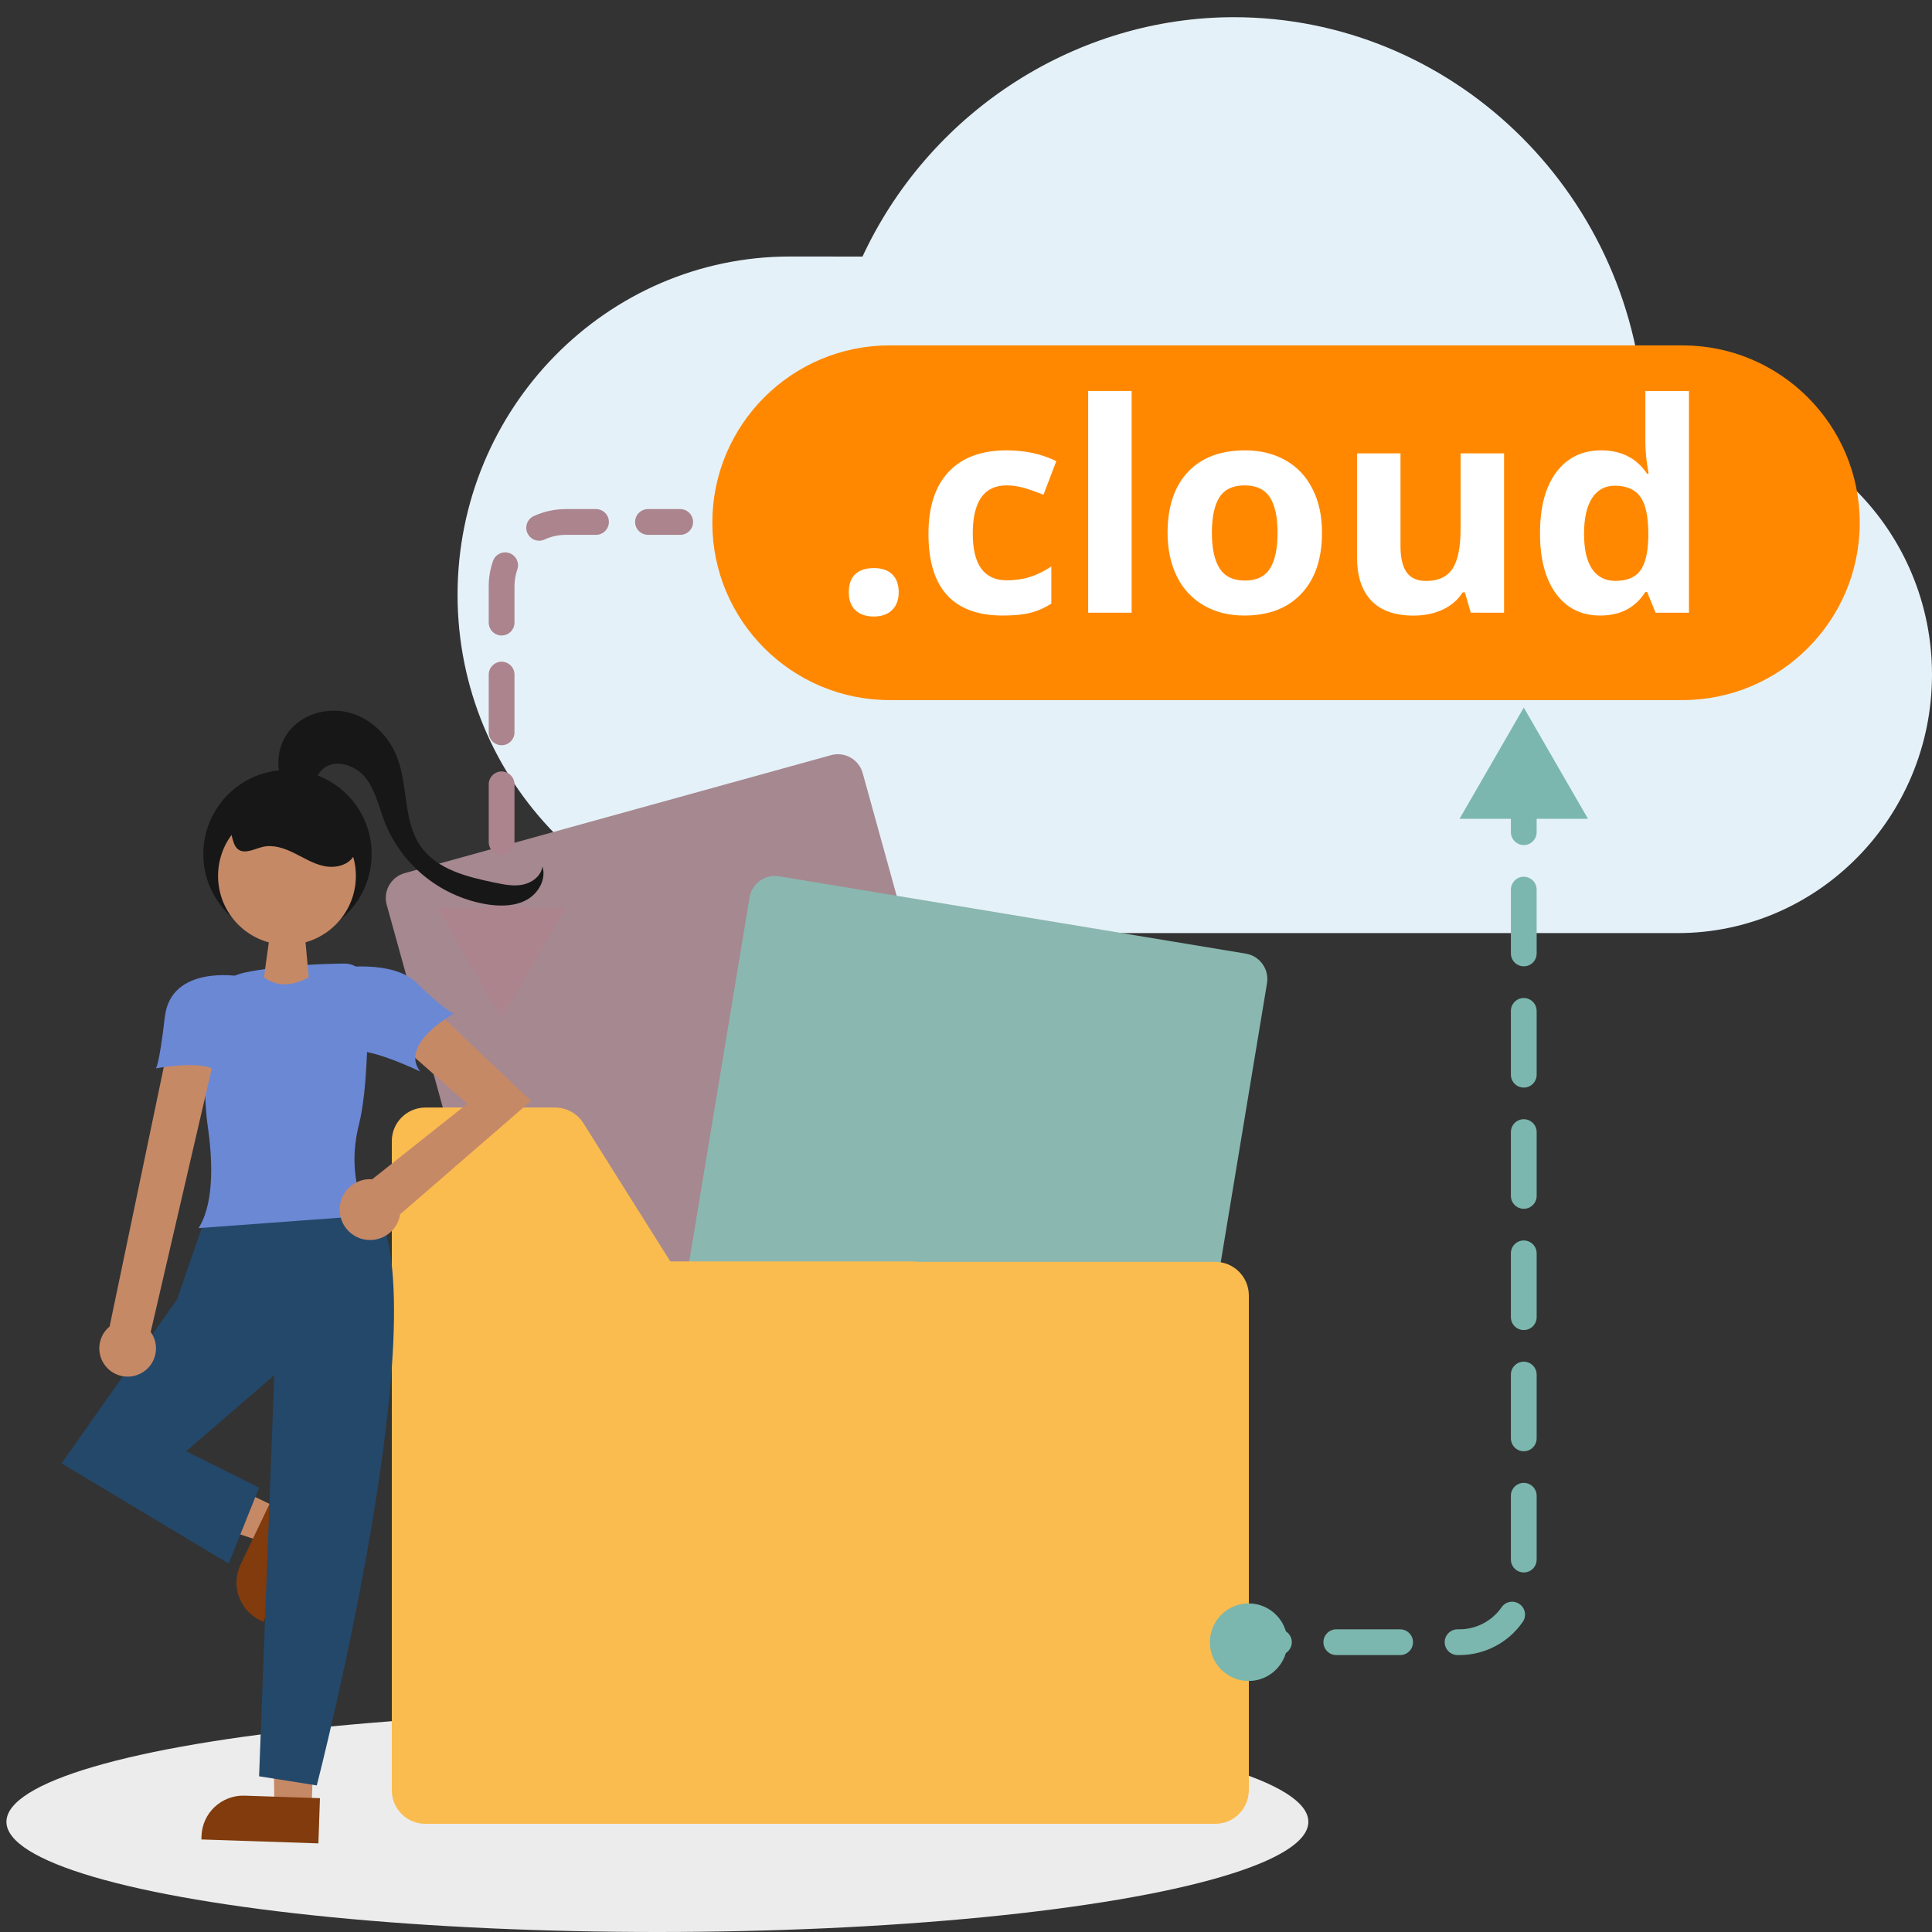 <?xml version="1.0" encoding="utf-8"?>
<!-- Generator: Adobe Illustrator 27.9.1, SVG Export Plug-In . SVG Version: 6.00 Build 0)  -->
<svg version="1.1" xmlns="http://www.w3.org/2000/svg" xmlns:xlink="http://www.w3.org/1999/xlink" x="0px" y="0px"
	 viewBox="0 0 300 300" style="enable-background:new 0 0 300 300;" xml:space="preserve">
<rect x="0" y="0" width="300" height="300" fill="#333333" stroke="none"/>
<style type="text/css">
	.st0{fill:#ECECEC;}
	.st1{fill:#EFECE8;}
	.st2{fill:#FFFFFF;}
	.st3{fill:#777777;}
	.st4{fill:#93613C;}
	.st5{fill:#213258;}
	.st6{fill:#E3E3E3;}
	.st7{fill:#696F7E;}
	.st8{fill:#E0DACF;}
	.st9{fill:#303351;}
	.st10{fill:#2F2E40;}
	.st11{fill:#E5F1F8;}
	.st12{fill:#97B2CF;}
	.st13{fill:#FF8800;}
	.st14{fill:#70D3AD;}
	.st15{fill:#F1B7B6;}
	.st16{fill:#F7C4A7;}
	.st17{fill:#813B0C;}
	.st18{fill:#23486A;}
	.st19{fill:#946196;}
	.st20{fill:#9FB3CD;}
	.st21{fill:#566B90;}
	.st22{fill:#EEEEEE;}
	.st23{fill:#CBCBCB;}
	.st24{fill:#666666;}
	.st25{clip-path:url(#SVGID_00000115509564135136308170000014334726696984538006_);}
	.st26{fill:#905737;}
	.st27{fill:#293A56;}
	.st28{fill:#D3B98C;}
	.st29{fill:#E0EEEA;}
	.st30{fill:#8AB7B0;}
	.st31{fill:#89B6AF;}
	.st32{fill:#DCDCDC;}
	.st33{fill:#333333;}
	.st34{fill:#CCE4F1;}
	.st35{fill:#171717;}
	.st36{clip-path:url(#SVGID_00000140718883409729842590000005221828597551696305_);}
	.st37{fill:#F3C2A5;}
	.st38{fill:#8F5737;}
	.st39{fill:#926194;}
	.st40{clip-path:url(#SVGID_00000083779330072535020830000012065795099884658828_);}
	.st41{fill:#91613C;}
	.st42{clip-path:url(#SVGID_00000169542932280268981010000003077632715981717426_);}
	.st43{fill:#6A86D3;}
	.st44{clip-path:url(#SVGID_00000145057800098502689530000004603068794458852020_);}
	.st45{fill:#C48766;}
	.st46{fill:#C9C9C9;}
	.st47{fill:#5C5C9E;}
	.st48{clip-path:url(#SVGID_00000171716014608795181860000013870777508408466591_);}
	.st49{fill:#555555;}
	.st50{fill:#AE6D4D;}
	.st51{fill:#F9BB4F;}
	.st52{fill:#92613C;}
	.st53{fill:#253255;}
	.st54{fill:#C68966;}
	.st55{fill-rule:evenodd;clip-rule:evenodd;fill:#777777;}
	.st56{fill:#CACACA;}
	.st57{fill:#FABC4F;}
	.st58{fill:#45A2A8;}
	.st59{fill:#006369;}
	.st60{fill:#F0EEEA;}
	.st61{clip-path:url(#SVGID_00000170970099283611856700000012474818228960403613_);}
	.st62{fill:#6B88D5;}
	.st63{fill:#6A6F7D;}
	.st64{fill:#D4BA8D;}
	.st65{fill:#9FB3CE;}
	.st66{fill:#AF6D4D;}
	.st67{fill:#00656A;}
	.st68{fill:none;stroke:#EFEDE9;stroke-width:4;stroke-linecap:round;stroke-miterlimit:10;}
	.st69{clip-path:url(#SVGID_00000097478874548587142320000010596787663020930467_);}
	.st70{fill:none;stroke:#FFFFFF;stroke-width:4;stroke-linecap:round;stroke-miterlimit:10;}
	.st71{fill:#7BB7AE;}
	.st72{fill:#5C5CA0;}
	.st73{fill:#233A58;}
	.st74{fill:#D89E9D;}
	.st75{fill:#DBDBDB;}
	.st76{fill:#617E9F;}
	.st77{fill:#F0F0F0;}
	.st78{fill:#F1B9B8;}
	.st79{fill:#62A2A8;}
	.st80{fill:#BABABA;}
	.st81{fill:#D79D9C;}
	.st82{fill:#2F3353;}
	.st83{fill:#A68890;}
	.st84{fill:#AB848E;}
	.st85{fill:#617EA0;}
	.st86{fill:#B06D4D;}
	.st87{fill:#915737;}
	.st88{fill:#C4854F;}
	.st89{fill:#8B3600;}
	.st90{fill:#0D496D;}
	.st91{fill:#5C5BA3;}
	.st92{fill:#C3E3F1;}
	.st93{fill:#2F2E41;}
	.st94{fill:none;stroke:#2F2E41;stroke-width:2.111;stroke-miterlimit:10;}
	.st95{fill:#9E616A;}
	.st96{enable-background:new    ;}
	.st97{opacity:0.1;enable-background:new    ;}
	.st98{fill:#3F3D56;}
	.st99{fill:#FED488;}
</style>
<g id="Layer_1">
</g>
<g id="Layer_2">
	<g>
		<path class="st11" d="M122.67,39.83c-28.47,0-51.62,23.57-51.62,52.53c0,28.97,23.16,52.53,51.62,52.53h137.85
			c21.77,0,39.48-18.01,39.48-40.14s-17.71-40.14-39.48-40.14h-5.18l-0.07-1.08c-2.08-34.13-30.05-60.86-63.68-60.86
			c-24.22,0-46.73,14.33-57.35,36.51l-0.31,0.66L122.67,39.83z"/>
	</g>
	<g>
		<g>
			<path class="st83" d="M156.83,217.67l-66.2,18.32c-2.13,0.59-4.33-0.66-4.92-2.79l-25.66-92.7c-0.59-2.13,0.66-4.33,2.79-4.92
				l66.2-18.32c2.13-0.59,4.33,0.66,4.92,2.79l25.66,92.7C160.21,214.88,158.96,217.08,156.83,217.67z"/>
		</g>
	</g>
	<g>
		<g>
			<path class="st84" d="M105.62,83.05h-5c-1.1,0-2-0.9-2-2s0.9-2,2-2h5c1.1,0,2,0.9,2,2S106.73,83.05,105.62,83.05z"/>
		</g>
		<g>
			<path class="st84" d="M77.89,132.76c-1.1,0-2-0.9-2-2v-8.97c0-1.1,0.9-2,2-2s2,0.9,2,2v8.97
				C79.89,131.87,78.99,132.76,77.89,132.76z M77.89,115.72c-1.1,0-2-0.9-2-2v-8.97c0-1.1,0.9-2,2-2s2,0.9,2,2v8.97
				C79.89,114.82,78.99,115.72,77.89,115.72z M77.89,98.68c-1.1,0-2-0.9-2-2v-5.63c0-1.35,0.22-2.67,0.66-3.93
				c0.36-1.04,1.5-1.6,2.54-1.24c1.04,0.36,1.6,1.5,1.24,2.54c-0.29,0.84-0.44,1.72-0.44,2.62v5.63
				C79.89,97.78,78.99,98.68,77.89,98.68z M83.72,83.96c-0.76,0-1.48-0.43-1.82-1.17c-0.46-1-0.02-2.19,0.98-2.65
				c1.58-0.73,3.26-1.09,5.01-1.09h4.66c1.1,0,2,0.9,2,2s-0.9,2-2,2h-4.66c-1.17,0-2.29,0.24-3.34,0.73
				C84.28,83.9,83.99,83.96,83.72,83.96z"/>
		</g>
		<g>
			<path class="st84" d="M77.89,145.84c-1.1,0-2-0.9-2-2v-5c0-1.1,0.9-2,2-2s2,0.9,2,2v5C79.89,144.95,78.99,145.84,77.89,145.84z"
				/>
		</g>
		<g>
			<g>
				<polygon class="st84" points="67.91,140.92 77.89,158.19 87.86,140.92 				"/>
			</g>
		</g>
	</g>
	<g>
		<g>
			<path class="st30" d="M175.35,257.25l-72.46-12.01c-2.18-0.36-3.65-2.42-3.29-4.6l16.79-101.28c0.36-2.18,2.42-3.65,4.6-3.29
				l72.46,12.01c2.18,0.36,3.65,2.42,3.29,4.6l-16.79,101.28C179.59,256.14,177.53,257.61,175.35,257.25z"/>
		</g>
	</g>
	<g>
		<ellipse class="st0" cx="102.08" cy="282.89" rx="101.08" ry="17.11"/>
	</g>
	<g>
		<g>
			<path class="st57" d="M142.08,195.87h-38.01l0.05,0.08h38.16L142.08,195.87z M142.08,195.87h-38.01l0.05,0.08h38.16
				L142.08,195.87z M142.29,195.95l-0.21-0.08h-38.01l0.05,0.08H142.29z M193.91,278c0,2.87-2.33,5.2-5.21,5.2H66.04
				c-2.87,0-5.2-2.33-5.2-5.2V177.19c0-2.87,2.33-5.2,5.2-5.21h20.15c1.79,0,3.46,0.92,4.41,2.44l4.17,6.64l3.99,6.35l0.75,1.19
				l4.57,7.26l0.05,0.08h84.58c2.87,0,5.2,2.33,5.21,5.21V278z M142.08,195.87h-38.01l0.05,0.08h38.16L142.08,195.87z
				 M142.08,195.87h-38.01l0.05,0.08h38.16L142.08,195.87z M142.08,195.87h-38.01l0.05,0.08h38.16L142.08,195.87z"/>
		</g>
		<g>
			<g>
				<polygon class="st54" points="43.35,234.24 40.86,239.45 19.54,232.31 23.23,224.61 				"/>
			</g>
			<g>
				<path class="st17" d="M37.35,242.95l5.04-10.55l0,0l6.34,3.03l0,0l-7.84,16.4l0,0l-0.48-0.23
					C37.17,250.06,35.81,246.18,37.35,242.95z"/>
			</g>
			<g>
				<polygon class="st54" points="48.38,280.83 42.6,280.64 42.35,258.14 49.13,258.54 				"/>
			</g>
			<g>
				<path class="st17" d="M37.99,278.83l11.69,0.39l0,0l-0.24,7.02l0,0l-18.17-0.61l0,0l0.02-0.54
					C31.41,281.51,34.41,278.71,37.99,278.83z"/>
			</g>
			<g>
				<path class="st18" d="M57.69,186.66c0,0-17.69-4.48-25.71,2.12l-4.48,12.97L9.56,227.23l25.95,15.57l4.72-11.8l-11.32-5.66
					l13.68-11.8l-2.36,62.28l8.96,1.42C49.19,277.24,69.01,200.34,57.69,186.66z"/>
			</g>
			<g>
				<path class="st62" d="M30.84,190.7l0.22-0.38c2.27-4.04,1.9-10.62,1.2-15.43c-0.59-4.03-0.58-11.13-0.46-16.37
					c0.06-3.65,2.64-6.76,6.21-7.5c5.38-1.12,11.99-1.36,15.45-1.4l0,0.24l0-0.24c1.96-0.01,3.56,1.55,3.61,3.5
					c0.11,5.65,0.07,15.95-1.33,21.48c-2.08,8.2,1.17,13.78,1.21,13.83l0.2,0.33L30.84,190.7z"/>
			</g>
			<g>
				<path class="st54" d="M21.74,213.32c2.18-1.04,3.09-3.65,2.05-5.83c-0.11-0.23-0.24-0.45-0.39-0.66l9.98-43.06h-7.55
					l-8.81,42.21c-1.87,1.54-2.14,4.31-0.6,6.18C17.72,213.73,19.92,214.21,21.74,213.32z"/>
			</g>
			<g>
				<path class="st54" d="M82.46,170.94l-16.66-15.76l-4.5,6.3l11.26,9.91l-14.77,11.73c-0.11-0.01-0.21-0.02-0.32-0.02
					c-2.61,0-4.73,2.11-4.73,4.72c0,2.61,2.11,4.73,4.72,4.73c2.37,0,4.38-1.75,4.69-4.1l0.05,0.05L82.46,170.94z"/>
			</g>
			<g>
				<path class="st62" d="M36.95,151.57c0,0-10.41-1.71-11.35,6.31c-0.94,8.02-1.42,8.02-1.42,8.02s7.55-1.42,9.44,0.47
					C35.51,168.26,36.95,151.57,36.95,151.57z"/>
			</g>
			<g>
				<path class="st62" d="M52.5,150.33c0,0,8.49-1.42,12.27,2.36s5.66,4.72,5.66,4.72s-8.49,4.72-5.19,8.96
					c0,0-8.96-4.25-10.38-2.83C53.44,164.96,52.5,150.33,52.5,150.33z"/>
			</g>
			<g>
				<path class="st35" d="M44.57,122.69c-2.05-2.75-1.69-6.92,0.58-9.48c2.28-2.56,6.14-3.46,9.42-2.46c3.28,1,5.91,3.72,7.12,6.92
					c1.71,4.5,0.89,9.93,3.7,13.84c2.54,3.53,7.2,4.67,11.46,5.55c1.44,0.3,2.92,0.6,4.36,0.3s2.82-1.35,3.02-2.81
					c0.62,1.95-0.6,4.13-2.38,5.14c-1.78,1.01-3.94,1.06-5.97,0.78c-7.24-1.1-13.37-5.94-16.11-12.73c-0.94-2.4-1.45-5.04-3.07-7.04
					c-1.62-2-4.94-2.98-6.74-1.13c-0.89,0.91-1.18,2.27-2.03,3.22s-2.82,1.07-3.07-0.18"/>
			</g>
			<g>
				<circle class="st35" cx="44.64" cy="132.62" r="13.07"/>
			</g>
			<g>
				<circle class="st54" cx="44.56" cy="136.01" r="10.7"/>
			</g>
			<g>
				<path class="st35" d="M34.8,128.15c1.45,0.32,0.98,2.76,2.13,3.7c1.04,0.85,2.53-0.02,3.83-0.34c1.65-0.4,3.37,0.19,4.89,0.94
					s2.99,1.68,4.65,2.03c1.66,0.35,3.63-0.04,4.56-1.46c0.89-1.36,0.56-3.18-0.13-4.65c-2.56-5.38-9-7.67-14.38-5.12
					c-2.15,1.02-3.9,2.73-4.98,4.85"/>
			</g>
		</g>
	</g>
	<g>
		<path class="st54" d="M41.82,145.77l-0.83,5.98c2.14,1.57,4.48,1.36,6.95,0l-0.55-5.98C47.39,145.77,41.95,145.91,41.82,145.77z"
			/>
	</g>
	<g>
		<g>
			<path class="st13" d="M261.24,53.63H138.15c-15.21,0-27.54,12.33-27.54,27.54v0c0,15.21,12.33,27.54,27.54,27.54h123.09
				c15.21,0,27.54-12.33,27.54-27.54v0C288.78,65.97,276.45,53.63,261.24,53.63z"/>
		</g>
		<g>
			<g>
				<path class="st2" d="M131.8,91.97c0-1.24,0.33-2.18,1-2.81c0.66-0.63,1.63-0.95,2.9-0.95c1.22,0,2.17,0.32,2.84,0.97
					c0.67,0.65,1.01,1.58,1.01,2.79c0,1.17-0.34,2.08-1.02,2.75c-0.68,0.67-1.62,1.01-2.83,1.01c-1.24,0-2.2-0.33-2.88-0.98
					C132.14,94.09,131.8,93.17,131.8,91.97z"/>
			</g>
			<g>
				<path class="st2" d="M155.72,95.58c-7.7,0-11.55-4.23-11.55-12.68c0-4.2,1.05-7.42,3.14-9.64c2.09-2.22,5.1-3.33,9.01-3.33
					c2.86,0,5.43,0.56,7.7,1.68l-1.99,5.22c-1.06-0.43-2.05-0.78-2.97-1.05c-0.91-0.27-1.83-0.41-2.74-0.41
					c-3.51,0-5.27,2.49-5.27,7.48c0,4.84,1.76,7.26,5.27,7.26c1.3,0,2.5-0.17,3.61-0.52c1.11-0.35,2.21-0.89,3.32-1.63v5.77
					c-1.09,0.69-2.19,1.17-3.31,1.44C158.82,95.45,157.42,95.58,155.72,95.58z"/>
			</g>
			<g>
				<path class="st2" d="M175.72,95.14h-6.75V60.71h6.75V95.14z"/>
			</g>
			<g>
				<path class="st2" d="M205.28,82.72c0,4.03-1.06,7.18-3.19,9.45c-2.12,2.27-5.08,3.41-8.87,3.41c-2.38,0-4.47-0.52-6.28-1.56
					c-1.81-1.04-3.21-2.53-4.18-4.48c-0.97-1.95-1.46-4.22-1.46-6.82c0-4.04,1.05-7.18,3.16-9.43c2.11-2.24,5.07-3.36,8.89-3.36
					c2.37,0,4.47,0.52,6.28,1.55c1.81,1.03,3.21,2.51,4.18,4.45C204.8,77.86,205.28,80.13,205.28,82.72z M188.18,82.72
					c0,2.45,0.4,4.3,1.21,5.55c0.8,1.25,2.11,1.88,3.93,1.88c1.8,0,3.09-0.62,3.88-1.87c0.79-1.25,1.18-3.1,1.18-5.56
					c0-2.45-0.4-4.28-1.2-5.51c-0.8-1.22-2.1-1.84-3.92-1.84c-1.8,0-3.1,0.61-3.89,1.83C188.58,78.42,188.18,80.26,188.18,82.72z"/>
			</g>
			<g>
				<path class="st2" d="M228.38,95.14l-0.91-3.16h-0.35c-0.72,1.15-1.75,2.04-3.08,2.67c-1.33,0.63-2.84,0.94-4.54,0.94
					c-2.91,0-5.1-0.78-6.57-2.33c-1.48-1.56-2.21-3.79-2.21-6.72V70.4h6.75v14.45c0,1.79,0.32,3.12,0.95,4.02
					c0.63,0.89,1.64,1.34,3.03,1.34c1.89,0,3.25-0.63,4.09-1.89c0.84-1.26,1.26-3.35,1.26-6.27V70.4h6.75v24.74H228.38z"/>
			</g>
			<g>
				<path class="st2" d="M248.47,95.58c-2.91,0-5.19-1.13-6.85-3.39c-1.66-2.26-2.49-5.38-2.49-9.38c0-4.06,0.84-7.22,2.53-9.48
					c1.69-2.26,4.02-3.4,6.98-3.4c3.11,0,5.49,1.21,7.12,3.63H256c-0.34-1.84-0.51-3.49-0.51-4.93v-7.92h6.77v34.43h-5.18
					l-1.31-3.21h-0.29C253.95,94.36,251.62,95.58,248.47,95.58z M250.84,90.2c1.73,0,2.99-0.5,3.79-1.5c0.8-1,1.24-2.71,1.32-5.11
					v-0.73c0-2.65-0.41-4.56-1.23-5.71c-0.82-1.15-2.15-1.73-3.99-1.73c-1.5,0-2.67,0.64-3.51,1.91c-0.83,1.28-1.25,3.13-1.25,5.56
					c0,2.43,0.42,4.26,1.26,5.48C248.08,89.59,249.28,90.2,250.84,90.2z"/>
			</g>
		</g>
	</g>
	<g>
		<g>
			<path class="st71" d="M198.59,257h-5c-1.1,0-2-0.9-2-2s0.9-2,2-2h5c1.1,0,2,0.9,2,2S199.69,257,198.59,257z"/>
		</g>
		<g>
			<path class="st71" d="M226.61,257h-0.28c-1.1,0-2-0.9-2-2s0.9-2,2-2h0.28c2.61,0,5.07-1.28,6.56-3.43
				c0.63-0.91,1.88-1.13,2.78-0.49c0.91,0.63,1.13,1.88,0.49,2.78C234.21,255.08,230.53,257,226.61,257z M217.41,257h-9.91
				c-1.1,0-2-0.9-2-2s0.9-2,2-2h9.91c1.1,0,2,0.9,2,2S218.52,257,217.41,257z M236.61,244.17c-1.1,0-2-0.9-2-2v-9.91
				c0-1.1,0.9-2,2-2s2,0.9,2,2v9.91C238.61,243.28,237.72,244.17,236.61,244.17z M236.61,225.35c-1.1,0-2-0.9-2-2v-9.91
				c0-1.1,0.9-2,2-2s2,0.9,2,2v9.91C238.61,224.45,237.72,225.35,236.61,225.35z M236.61,206.53c-1.1,0-2-0.9-2-2v-9.91
				c0-1.1,0.9-2,2-2s2,0.9,2,2v9.91C238.61,205.63,237.72,206.53,236.61,206.53z M236.61,187.7c-1.1,0-2-0.9-2-2v-9.91
				c0-1.1,0.9-2,2-2s2,0.9,2,2v9.91C238.61,186.81,237.72,187.7,236.61,187.7z M236.61,168.88c-1.1,0-2-0.9-2-2v-9.91
				c0-1.1,0.9-2,2-2s2,0.9,2,2v9.91C238.61,167.98,237.72,168.88,236.61,168.88z M236.61,150.05c-1.1,0-2-0.9-2-2v-9.91
				c0-1.1,0.9-2,2-2s2,0.9,2,2v9.91C238.61,149.16,237.72,150.05,236.61,150.05z"/>
		</g>
		<g>
			<path class="st71" d="M236.61,131.22c-1.1,0-2-0.9-2-2v-5c0-1.1,0.9-2,2-2s2,0.9,2,2v5
				C238.61,130.32,237.72,131.22,236.61,131.22z"/>
		</g>
		<g>
			<g>
				<path class="st71" d="M193.89,261.02c-3.32,0-6.02-2.69-6.02-6.02c0-3.32,2.69-6.02,6.02-6.02c3.32,0,6.02,2.69,6.02,6.02
					C199.9,258.32,197.21,261.02,193.89,261.02z"/>
			</g>
		</g>
		<g>
			<g>
				<polygon class="st71" points="246.58,127.14 236.61,109.87 226.64,127.14 				"/>
			</g>
		</g>
	</g>
</g>
<g id="Ebene_3">
</g>
</svg>
